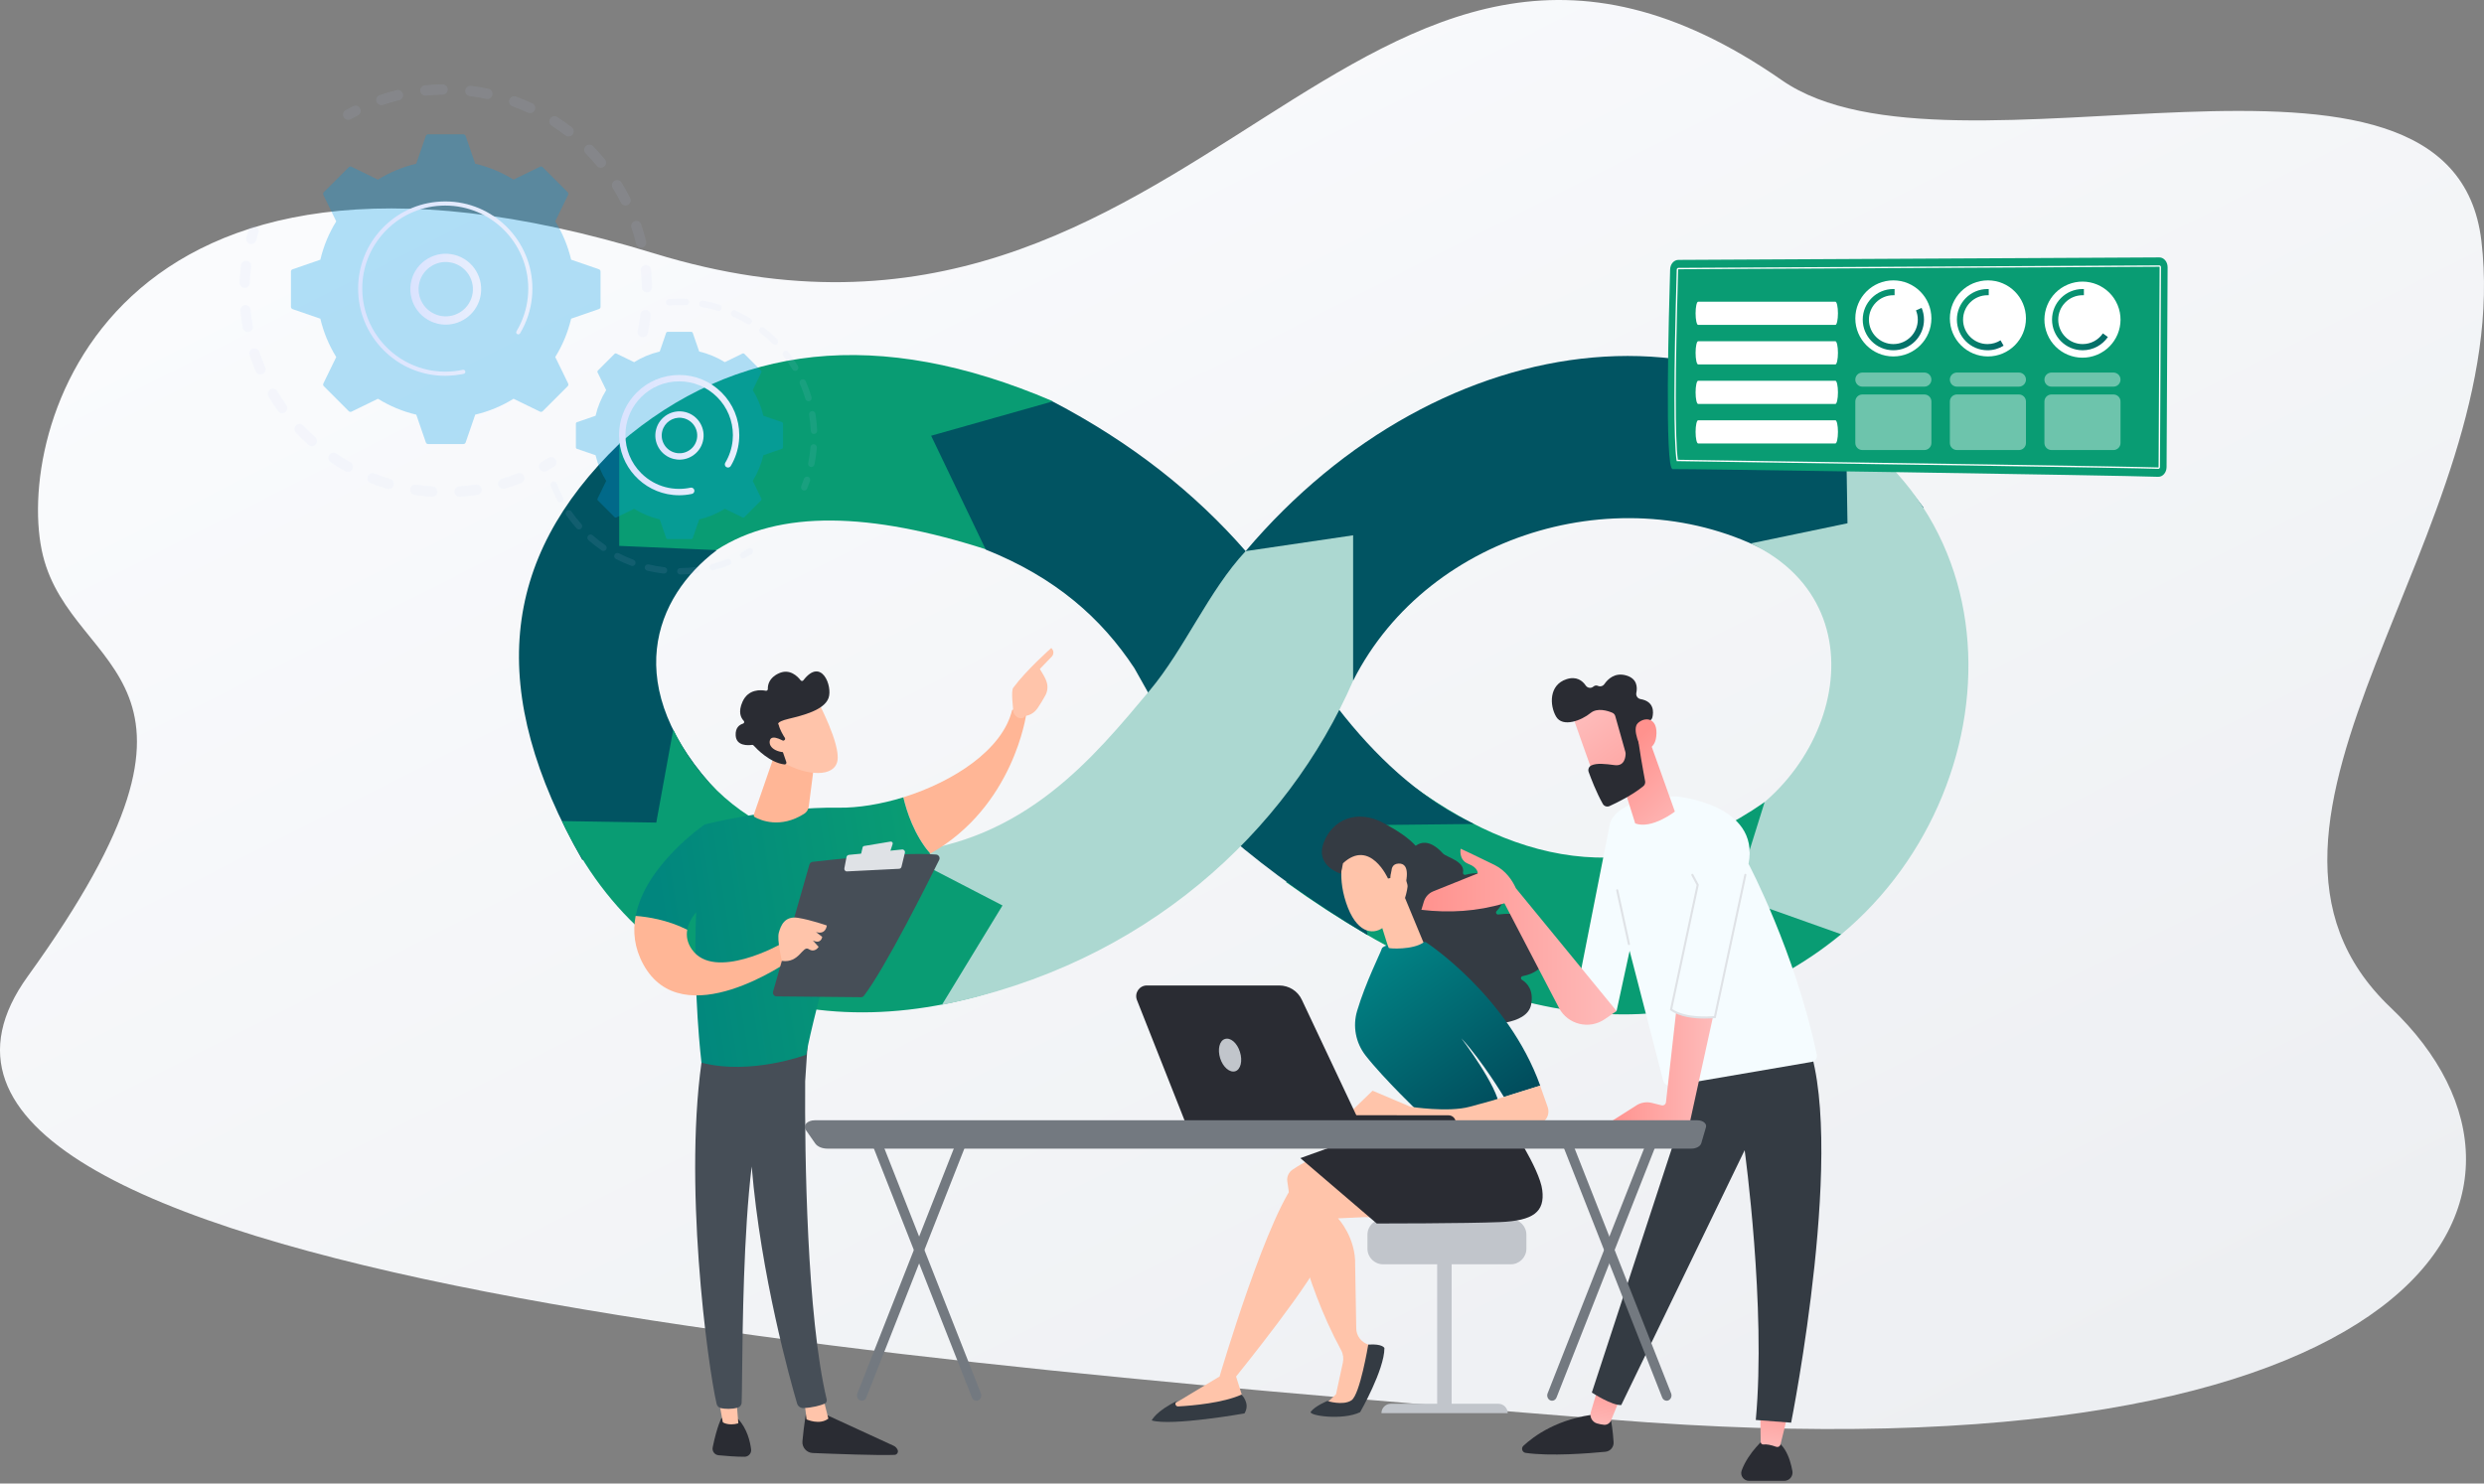<svg width="308" height="184" viewBox="0 0 308 184" fill="none" xmlns="http://www.w3.org/2000/svg">
<rect x="0" y="0" width="308" height="184" fill="#808080" stroke="none"/>
<path d="M220.95 9.956C241.942 24.551 304.034 -0.773 307.675 29.866C311.945 65.734 272.274 102.01 296.422 124.968C320.57 147.925 301.178 184.239 199.729 176.074C116.731 169.384 -23.774 158.791 3.444 121.09C30.663 83.389 9.042 83.909 5.329 68.918C1.616 53.926 13.126 10.545 81.13 31.434C149.133 52.323 167.798 -26.989 220.95 9.956Z" fill="url(#paint0_linear_13341_26683)"/>
<path d="M76.779 55.059L88.836 68.268C81.291 73.963 76.559 85.14 89.188 98.431L72.209 106.667C60.31 85.812 61.992 69.332 76.779 55.059Z" fill="#015462"/>
<path d="M69.678 101.837L81.375 102.025L83.476 90.495C89.901 103.702 105.084 109.221 122.457 103.588L131.23 119.909C106.156 131.349 80.775 125.478 69.678 101.837Z" fill="#099C73"/>
<path d="M167.778 84.428C177.26 65.67 202.287 58.751 220.284 69.023L238.526 62.979C217.22 34.533 178.504 39.93 154.453 68.356L167.778 84.428Z" fill="#015462"/>
<path d="M209.861 104.284L217.601 122.38C245.842 110.607 254.388 70.742 228.89 53.179L229.076 64.904L217.076 67.403C234.749 75.794 226.873 99.573 209.861 104.284Z" fill="#ACD8D1"/>
<path d="M159.449 109.404C186.205 128.663 209.616 131.174 228.283 115.87L215.145 111.198L218.802 99.486C202.419 110.865 187.194 107.163 172.578 95.511L159.449 109.404Z" fill="#099C73"/>
<path d="M76.779 55.02V67.705L88.836 68.228C96.655 63.152 107.975 63.562 122.227 68.126L130.509 49.75C108.854 40.469 91.1 42.685 76.779 55.02Z" fill="#099C73"/>
<path d="M122.228 68.166L115.455 54.045L130.51 49.79C140.289 54.895 148.165 61.147 154.455 68.356C161.379 83.617 170.881 96.641 182.765 102.2L167.169 102.364L169.57 115.98C163.459 112.317 157.563 108.206 152.374 103.724L140.663 82.884C136.577 76.678 130.881 71.624 122.228 68.166Z" fill="#015462"/>
<path d="M154.454 68.357C149.873 73.259 146.874 80.487 142.569 85.622C135.703 93.813 127.141 104.396 111.689 105.773L124.304 112.305L116.794 124.629C141.992 119.617 159.623 103.167 167.779 84.428V66.394L154.454 68.357Z" fill="#ACD8D1"/>
<path d="M208.099 32.236L267.739 31.927C268.309 31.921 268.773 32.47 268.77 33.147L268.642 57.931C268.639 58.613 268.164 59.158 267.59 59.138C262.331 58.952 208.43 58.13 207.399 58.182C206.38 58.233 206.933 38.66 207.086 33.407C207.105 32.758 207.551 32.242 208.099 32.236Z" fill="#099C73"/>
<path d="M267.622 58.148H267.615C264.257 58.029 232.07 57.553 216.602 57.323C212.056 57.256 208.828 57.208 207.969 57.194L207.897 57.193L207.886 57.122C207.521 54.675 207.528 46.486 207.905 33.442C207.908 33.322 207.997 33.227 208.105 33.226L267.745 32.917C267.803 32.917 267.857 32.942 267.895 32.989C267.931 33.031 267.949 33.084 267.949 33.143L267.821 57.927C267.823 58.048 267.733 58.148 267.622 58.148ZM208.045 57.025C209.001 57.041 212.178 57.088 216.605 57.154C232.073 57.383 264.262 57.86 267.622 57.979H267.627C267.635 57.979 267.653 57.957 267.653 57.925L267.781 33.14C267.781 33.122 267.777 33.108 267.767 33.096C267.758 33.085 267.751 33.085 267.748 33.085L208.108 33.395C208.094 33.395 208.078 33.417 208.077 33.447C207.702 46.356 207.691 54.503 208.045 57.025Z" fill="white"/>
<path d="M210.242 38.861C210.242 39.655 210.382 40.298 210.556 40.298H227.58C227.753 40.298 227.894 39.654 227.894 38.861C227.894 38.066 227.753 37.423 227.58 37.423H210.556C210.383 37.422 210.242 38.066 210.242 38.861Z" fill="white"/>
<path d="M210.242 43.762C210.242 44.556 210.382 45.199 210.556 45.199H227.58C227.753 45.199 227.894 44.555 227.894 43.762C227.894 42.968 227.753 42.325 227.58 42.325H210.556C210.383 42.325 210.242 42.968 210.242 43.762Z" fill="white"/>
<path d="M210.242 48.664C210.242 49.458 210.382 50.101 210.556 50.101H227.58C227.753 50.101 227.894 49.457 227.894 48.664C227.894 47.87 227.753 47.226 227.58 47.226H210.556C210.383 47.225 210.242 47.87 210.242 48.664Z" fill="white"/>
<path d="M210.242 53.565C210.242 54.359 210.382 55.002 210.556 55.002H227.58C227.753 55.002 227.894 54.358 227.894 53.565C227.894 52.771 227.753 52.127 227.58 52.127H210.556C210.383 52.127 210.242 52.771 210.242 53.565Z" fill="white"/>
<path d="M234.764 44.209C237.369 44.209 239.481 42.097 239.481 39.492C239.481 36.886 237.369 34.774 234.764 34.774C232.159 34.774 230.047 36.886 230.047 39.492C230.047 42.097 232.159 44.209 234.764 44.209Z" fill="white"/>
<path d="M246.489 44.209C249.094 44.209 251.206 42.097 251.206 39.492C251.206 36.886 249.094 34.774 246.489 34.774C243.883 34.774 241.771 36.886 241.771 39.492C241.771 42.097 243.883 44.209 246.489 44.209Z" fill="white"/>
<path d="M260.019 44.004C262.426 43.007 263.569 40.247 262.572 37.84C261.575 35.433 258.816 34.29 256.409 35.287C254.002 36.284 252.859 39.044 253.856 41.451C254.853 43.858 257.612 45.001 260.019 44.004Z" fill="white"/>
<path d="M237.568 38.494C237.714 38.85 237.795 39.239 237.795 39.646C237.795 41.319 236.439 42.676 234.765 42.676C233.091 42.676 231.734 41.32 231.734 39.646C231.734 37.972 233.091 36.615 234.765 36.615C234.816 36.615 234.867 36.617 234.917 36.619V35.851C234.866 35.849 234.816 35.847 234.765 35.847C232.668 35.847 230.967 37.548 230.967 39.646C230.967 41.743 232.667 43.444 234.765 43.444C236.862 43.444 238.563 41.744 238.563 39.646C238.563 39.129 238.459 38.637 238.272 38.188L237.568 38.494Z" fill="url(#paint1_linear_13341_26683)"/>
<path d="M248.053 42.21C247.586 42.505 247.032 42.676 246.439 42.676C244.765 42.676 243.408 41.32 243.408 39.646C243.408 37.972 244.764 36.615 246.439 36.615C246.489 36.615 246.541 36.617 246.591 36.619V35.851C246.54 35.849 246.489 35.847 246.439 35.847C244.341 35.847 242.641 37.548 242.641 39.646C242.641 41.743 244.341 43.444 246.439 43.444C247.171 43.444 247.854 43.236 248.434 42.877L248.053 42.21Z" fill="url(#paint2_linear_13341_26683)"/>
<path d="M260.743 41.349C260.198 42.15 259.279 42.676 258.237 42.676C256.564 42.676 255.207 41.319 255.207 39.645C255.207 37.971 256.563 36.614 258.237 36.614C258.288 36.614 258.34 36.616 258.39 36.618V35.85C258.339 35.848 258.288 35.847 258.237 35.847C256.14 35.847 254.439 37.547 254.439 39.645C254.439 41.742 256.139 43.443 258.237 43.443C259.535 43.443 260.681 42.792 261.365 41.799L260.743 41.349Z" fill="url(#paint3_linear_13341_26683)"/>
<g opacity="0.64">
<path opacity="0.64" d="M238.608 46.208H230.92C230.438 46.208 230.047 46.599 230.047 47.081C230.047 47.564 230.438 47.955 230.92 47.955H238.608C239.09 47.955 239.481 47.564 239.481 47.081C239.482 46.599 239.091 46.208 238.608 46.208Z" fill="white"/>
<path opacity="0.64" d="M250.332 46.208H242.645C242.163 46.208 241.771 46.599 241.771 47.081C241.771 47.564 242.163 47.955 242.645 47.955H250.332C250.815 47.955 251.206 47.564 251.206 47.081C251.206 46.599 250.815 46.208 250.332 46.208Z" fill="white"/>
<path opacity="0.64" d="M254.369 47.956H262.057C262.539 47.956 262.93 47.565 262.93 47.082C262.93 46.6 262.539 46.209 262.057 46.209H254.369C253.887 46.209 253.496 46.6 253.496 47.082C253.496 47.565 253.887 47.956 254.369 47.956Z" fill="white"/>
<path opacity="0.64" d="M238.608 48.927H230.92C230.438 48.927 230.047 49.318 230.047 49.8V54.946C230.047 55.428 230.438 55.819 230.92 55.819H238.608C239.09 55.819 239.481 55.428 239.481 54.946V49.8C239.482 49.318 239.091 48.927 238.608 48.927Z" fill="white"/>
<path opacity="0.64" d="M250.332 48.927H242.645C242.163 48.927 241.771 49.318 241.771 49.8V54.946C241.771 55.428 242.163 55.819 242.645 55.819H250.332C250.815 55.819 251.206 55.428 251.206 54.946V49.8C251.206 49.318 250.815 48.927 250.332 48.927Z" fill="white"/>
<path opacity="0.64" d="M262.057 48.927H254.369C253.887 48.927 253.496 49.318 253.496 49.8V54.946C253.496 55.428 253.887 55.819 254.369 55.819H262.057C262.539 55.819 262.93 55.428 262.93 54.946V49.8C262.931 49.318 262.54 48.927 262.057 48.927Z" fill="white"/>
</g>
<path d="M100.012 174.841C100.012 174.841 99.666 176.814 99.496 178.763C99.432 179.526 100.018 180.189 100.781 180.218C103.379 180.324 108.933 180.535 110.922 180.447C111.221 180.436 111.414 180.124 111.309 179.849C111.215 179.614 111.039 179.426 110.81 179.32L101.637 175.1L100.012 174.841Z" fill="#2A2C33"/>
<path d="M99.725 173.685L100.007 176.045C100.007 176.045 101.614 176.796 102.711 175.951L102.048 173.321L99.725 173.685Z" fill="#FFC4AA"/>
<path d="M89.461 175.875C89.461 175.875 88.91 176.872 88.37 179.514C88.27 179.989 88.605 180.447 89.092 180.494C89.948 180.577 91.268 180.688 92.323 180.682C92.81 180.676 93.191 180.254 93.133 179.772C93.015 178.81 92.652 177.225 91.526 175.992L89.461 175.875Z" fill="#2A2C33"/>
<path d="M88.974 172.84L89.625 176.403C89.625 176.403 90.27 176.884 91.549 176.538L91.238 172.699L88.974 172.84Z" fill="#FFC4AA"/>
<path fill-rule="evenodd" clip-rule="evenodd" d="M88.857 174.125C87.778 169.547 84.581 146.166 87.209 130.281L93.303 129.496L93.308 129.36L94.373 129.359L100.2 128.608L99.837 134.079L99.836 134.08C99.771 143.21 100.042 163.255 102.505 173.573C102.557 173.797 102.446 174.02 102.235 174.108C101.742 174.307 100.774 174.601 99.613 174.642C99.255 174.654 98.933 174.419 98.833 174.078C98.002 171.255 94.335 158.207 93.204 144.68C92.2 152.954 92.079 164.421 92.016 170.436C91.999 172.087 91.986 173.327 91.96 173.979C91.948 174.26 91.76 174.507 91.49 174.583C90.704 174.812 89.913 174.747 89.432 174.665C89.15 174.618 88.921 174.407 88.857 174.125Z" fill="#464E57"/>
<path d="M127.25 88.556C126.476 87.623 125.496 88.063 125.496 88.063C124.335 92.965 118.253 96.945 112.006 98.888C112.417 100.625 113.355 103.566 115.349 105.879C125.719 100.044 127.25 88.556 127.25 88.556Z" fill="#FFB696"/>
<path d="M127.063 88.797C127.145 89.055 126.207 89.448 125.656 88.392C125.638 87.887 125.327 85.721 125.632 85.31C127.239 83.12 130.354 80.367 130.354 80.367C130.881 80.89 130.447 81.4 130.447 81.4L128.934 82.974C129.251 83.543 129.638 84.03 129.814 84.717C129.949 85.239 129.867 85.803 129.603 86.278C129.339 86.754 128.975 87.376 128.635 87.863C127.99 88.785 127.063 88.797 127.063 88.797Z" fill="#FFC4AA"/>
<path d="M128.27 83.995L126.891 85.163L126.457 86.325L127.683 87.687C127.683 87.687 128.094 85.38 128.404 84.881C128.715 84.382 128.557 84.142 128.27 83.995Z" fill="#FFC4AA"/>
<path fill-rule="evenodd" clip-rule="evenodd" d="M87.39 102.251C87.39 102.251 96.088 100.05 103.971 100.179C106.399 100.214 109.22 99.75 112.006 98.893C112.417 100.631 113.355 103.572 115.35 105.885C112.74 107.352 109.566 108.468 105.713 108.943C105.713 108.943 100.98 125.086 99.965 130.821C99.965 130.821 93.079 133.404 86.979 131.801C86.979 131.801 85.921 123.173 86.314 113.133C85.773 113.802 85.355 114.541 85.213 115.318C82.738 114.068 80.204 113.704 78.814 113.604C80.028 107.258 87.389 102.251 87.389 102.251L87.39 102.252C87.39 102.252 87.39 102.251 87.39 102.251Z" fill="url(#paint4_linear_13341_26683)"/>
<path d="M96.845 117.073C96.845 117.073 88.58 121.752 85.789 117.754C85.208 116.927 85.073 116.099 85.214 115.318C82.739 114.068 80.205 113.704 78.815 113.604C78.451 115.518 78.645 117.555 79.765 119.609C84.651 128.555 97.941 119.116 97.941 119.116L96.845 117.073Z" fill="#FFB696"/>
<path d="M95.854 122.99L100.365 107.223C100.417 107.047 100.57 106.912 100.752 106.894C101.567 106.8 103.937 106.53 106.67 106.301C109.966 106.02 113.79 105.797 116.078 105.99C116.4 106.02 116.6 106.36 116.453 106.654C115.151 109.283 109.808 119.991 107.127 123.501C107.039 123.618 106.898 123.683 106.758 123.683L96.288 123.583C95.989 123.577 95.772 123.284 95.854 122.99Z" fill="#464E57"/>
<path d="M107.145 104.928L110.418 104.382C110.594 104.352 110.735 104.517 110.682 104.687L110.36 105.667C110.33 105.755 110.254 105.814 110.166 105.826L107.016 106.249C106.852 106.272 106.717 106.119 106.758 105.961L106.958 105.104C106.975 105.016 107.052 104.945 107.145 104.928Z" fill="#DFE2E6"/>
<path d="M104.694 107.699L104.964 106.296C104.993 106.155 105.105 106.049 105.251 106.031L111.855 105.362C112.078 105.339 112.254 105.544 112.202 105.761L111.779 107.511C111.744 107.652 111.627 107.751 111.48 107.757L105.022 108.08C104.817 108.098 104.653 107.904 104.694 107.699Z" fill="#DFE2E6"/>
<path d="M96.946 119.18C96.946 119.18 96.318 116.592 96.57 115.676C96.822 114.76 97.315 113.58 98.951 113.839C100.588 114.103 102.518 114.79 102.518 114.79C102.518 114.79 102.418 115.987 101.174 115.6L101.949 116.198C101.949 116.198 101.837 117.155 100.787 116.645L101.503 117.437C101.503 117.437 101.051 118.224 100.277 117.719C99.509 117.214 99.139 119.492 96.946 119.18Z" fill="#FFC4AA"/>
<path d="M95.983 93.769L93.473 101.03C93.432 101.148 93.479 101.283 93.59 101.347C94.276 101.723 96.74 102.821 99.708 100.936C100.018 100.743 100.23 100.42 100.277 100.056L101.086 93.775H95.983V93.769Z" fill="#FFB696"/>
<path d="M101.442 87.047C101.442 87.047 104.199 92.237 103.841 94.332C103.489 96.428 100.075 96.275 97.096 94.573L95.014 88.973L101.442 87.047Z" fill="#FFC4AA"/>
<path d="M97.225 91.826C97.348 91.773 97.389 91.626 97.319 91.514C97.096 91.18 96.686 90.487 96.551 89.888C96.551 89.888 96.058 89.571 97.812 89.149C99.565 88.726 102.187 88.075 102.733 86.578C103.266 85.122 101.859 81.453 99.612 84.376C99.524 84.488 99.36 84.488 99.272 84.376C98.903 83.895 97.935 82.897 96.592 83.502C95.331 84.065 95.19 84.993 95.207 85.457C95.213 85.591 95.09 85.697 94.955 85.674C94.316 85.55 92.791 85.451 92.075 87.018C91.489 88.309 91.87 89.043 92.216 89.401C92.328 89.519 92.281 89.706 92.122 89.753C91.706 89.883 91.166 90.235 91.219 91.215C91.295 92.571 92.809 92.454 93.243 92.389C93.313 92.377 93.383 92.401 93.43 92.454C93.8 92.865 95.466 94.602 97.272 94.814C97.43 94.831 97.548 94.678 97.501 94.526L96.721 92.254C96.686 92.148 96.732 92.031 96.838 91.99L97.225 91.826Z" fill="#2A2C33"/>
<path d="M97.542 92.148C97.542 92.148 95.583 90.804 95.437 91.937C95.296 93.07 97.202 93.581 98.147 93.158L97.542 92.148Z" fill="#FFC4AA"/>
<path d="M179.996 155.554H178.201V174.902H179.996V155.554Z" fill="#C1C5CB"/>
<path d="M186.946 175.269H171.291C171.291 174.632 171.812 174.11 172.449 174.11H185.787C186.424 174.11 186.946 174.632 186.946 175.269Z" fill="#C1C5CB"/>
<path d="M189.263 154.879C189.263 155.941 188.394 156.81 187.332 156.81H171.485C170.423 156.81 169.555 155.941 169.555 154.879V153.141C169.555 152.079 170.423 151.21 171.485 151.21H187.332C188.394 151.21 189.263 152.079 189.263 153.141V154.879Z" fill="#C1C5CB"/>
<path d="M165.907 142.656C165.907 142.656 163.244 143.061 160.271 145.07C159.808 145.379 159.537 145.938 159.615 146.498C159.981 149.337 161.448 158.508 166.293 167.468C166.544 167.931 166.622 168.491 166.506 169.012L165.656 172.932L164.093 174.399H168.127L170.81 167.139L169.671 166.773C168.783 166.483 168.166 165.672 168.166 164.745L168.031 156.964C168.146 153.488 165.907 151.113 165.907 151.113L172.335 150.804L165.907 142.656Z" fill="#FFC4AA"/>
<path d="M162.53 175.095C162.163 175.577 166.468 176.214 168.649 175.152C168.649 175.152 171.66 169.901 171.66 167.197C171.66 167.197 171.428 166.637 169.653 166.773C169.653 166.773 168.629 172.99 167.568 173.685C166.506 174.38 164.576 173.762 164.576 173.762C164.576 173.762 163.07 174.38 162.53 175.095Z" fill="#343B43"/>
<path d="M171.487 151.21C171.448 151.152 164.557 150.38 164.557 150.38C164.557 150.38 164.789 152.465 164.075 155.361C163.38 158.238 153.265 170.731 153.265 170.731L154.327 174.091C151.045 175.23 147.822 175.423 144.656 174.67L151.219 170.731C151.219 170.731 157.377 149.762 161.141 146.035L168.051 143.641L171.487 151.21Z" fill="#FFC4AA"/>
<path d="M186.948 139.026C186.948 139.026 190.924 144.935 191.233 147.619C191.561 150.302 190.152 151.403 185.982 151.577C181.813 151.751 170.714 151.751 170.714 151.751L161.236 143.641C161.236 143.641 168.147 141.169 169.942 140.474C171.718 139.779 186.948 139.026 186.948 139.026Z" fill="#2A2C33"/>
<path d="M153.94 172.971C153.94 172.971 155.079 174.071 154.307 175.307C154.307 175.307 145.273 176.91 142.803 176.176C142.803 176.176 143.305 175.017 146.084 173.685L145.872 173.84C145.621 174.033 145.756 174.457 146.084 174.438C147.918 174.342 151.701 173.994 153.94 172.971Z" fill="#343B43"/>
<path d="M178.915 105.854C179.339 106.317 181.675 106.819 181.405 108.209C181.366 108.402 181.54 108.557 181.714 108.499C182.64 108.248 184.706 107.939 185.98 109.522C187.099 110.932 186.269 112.264 185.574 112.998C185.4 113.172 185.555 113.461 185.787 113.423C187.504 113.21 191.211 113.152 191.828 116.647C192.388 119.891 190.13 120.818 188.798 121.069C188.566 121.108 188.508 121.416 188.721 121.532C189.396 121.957 190.168 122.826 189.859 124.564C189.377 127.286 184.049 127.055 183.432 127.016C183.393 127.016 183.354 126.997 183.316 126.977L174.803 122.112C174.745 122.073 174.688 122.015 174.668 121.938L172.95 111.994C172.931 111.917 172.97 111.839 173.028 111.781L174.707 105.873C174.745 105.834 176.193 102.88 178.915 105.854Z" fill="#343B43"/>
<path d="M176.215 138.235C176.215 138.235 171.601 133.832 169.324 130.917C168.088 129.333 167.702 127.267 168.281 125.356C169.324 121.861 171.157 118.231 171.331 117.671C171.582 116.802 176.775 116.841 176.775 116.841C176.775 116.841 186.966 123.463 190.981 134.662L186.484 136.072C186.484 136.072 183.82 131.612 181.195 128.773C181.195 128.773 185.75 134.778 185.905 137.25L176.215 138.235Z" fill="url(#paint5_linear_13341_26683)"/>
<path d="M170.693 112.825C170.751 112.998 172.102 117.497 172.199 117.575C172.295 117.671 175.172 117.826 176.503 116.899L174.206 111.357L170.693 112.825Z" fill="#FFC4AA"/>
<path d="M166.737 105.835C166.737 105.835 165.675 108.267 166.911 111.975C168.146 115.682 170.153 115.991 171.447 115.083C172.721 114.176 174.4 112.535 174.612 109.194C174.825 105.835 168.204 102.764 166.737 105.835Z" fill="#FFC4AA"/>
<path d="M172.103 108.963C172.103 108.963 169.883 103.962 166.525 107.07L166.254 108.364C166.254 108.364 163.07 107.457 164.112 104.56C165.174 101.664 168.281 100.254 171.679 102.147C175.095 104.02 176.948 105.68 176.755 108.325C176.562 110.951 174.593 110.063 174.593 110.063C174.593 110.063 174.226 108.132 173.3 107.785C172.373 107.437 172.393 108.905 172.393 108.905L172.103 108.963Z" fill="#343B43"/>
<path d="M172.932 109.774C172.932 109.774 171.774 107.206 173.395 107.109C175.017 107.013 174.36 109.581 174.032 110.527L172.932 109.774Z" fill="#FFC4AA"/>
<path d="M166.795 138.563L170.192 135.28L174.883 137.269C174.883 137.269 179.554 138.003 182.237 137.269C184.92 136.536 184.92 136.536 184.92 136.536L190.962 134.643L191.908 137.327C192.139 138.003 191.908 138.756 191.309 139.181C190.788 139.548 190.17 139.953 189.784 140.127C188.993 140.475 170.154 139.895 170.154 139.895L166.795 138.563Z" fill="#FFC4AA"/>
<path d="M179.65 140.108C179.631 140.108 179.612 140.108 179.612 140.108L159.923 140.088C159.441 140.088 159.035 139.702 159.035 139.2C159.035 138.717 159.441 138.312 159.923 138.312L179.612 138.331C180.094 138.331 180.5 138.717 180.5 139.22C180.48 139.702 180.114 140.088 179.65 140.108Z" fill="#2A2C33"/>
<path d="M142.204 122.228H158.611C159.827 122.228 160.927 122.923 161.429 124.023L169.015 140.108H148.631C147.859 140.108 147.145 139.625 146.856 138.91L140.968 124.023C140.64 123.155 141.277 122.228 142.204 122.228Z" fill="#2A2C33"/>
<path d="M153.746 130.473C154.094 131.573 153.843 132.655 153.167 132.867C152.491 133.079 151.642 132.365 151.295 131.264C150.947 130.164 151.198 129.082 151.874 128.87C152.569 128.638 153.399 129.353 153.746 130.473Z" fill="#C1C5CB"/>
<path d="M199.777 176.27C199.777 176.27 199.992 177.462 200.076 178.877C200.113 179.48 199.666 180.004 199.065 180.062C196.973 180.265 192.211 180.64 189.171 180.201C188.745 180.14 188.576 179.616 188.891 179.323C190.145 178.154 193.172 175.88 198.156 175.383L199.777 176.27Z" fill="#2A2C33"/>
<path d="M200.816 173.583L199.758 176.177C199.613 176.533 199.253 176.754 198.872 176.714C198.613 176.687 198.306 176.637 198.008 176.546C197.411 176.365 197.074 175.732 197.253 175.133L198.051 172.461L200.816 173.583Z" fill="url(#paint6_linear_13341_26683)"/>
<path d="M218.899 178.336C218.899 178.336 216.781 180.109 215.956 182.384C215.728 183.01 216.208 183.669 216.873 183.669H221.232C221.87 183.669 222.359 183.095 222.248 182.466C221.97 180.895 221.17 178.342 218.899 178.336Z" fill="#2A2C33"/>
<path d="M221.523 176.028C221.523 176.028 221.095 177.923 220.766 179.175C220.706 179.403 220.464 179.527 220.243 179.448C219.583 179.212 219.046 179.108 218.657 179.16C218.476 179.185 218.319 179.034 218.316 178.852L218.275 175.704L221.523 176.028Z" fill="url(#paint7_linear_13341_26683)"/>
<path d="M210.259 133.385L197.377 172.718C197.377 172.718 199.848 174.338 201.025 174.27L216.326 142.66C216.326 142.66 219.003 162.138 217.706 176.12L222.089 176.455C222.089 176.455 229.215 140.721 223.818 128.482L210.259 133.385Z" fill="#343B43"/>
<path d="M216.242 142.32C216.247 142.32 216.252 142.319 216.257 142.319C216.326 142.31 216.374 142.248 216.366 142.179L215.866 138.208C215.858 138.14 215.795 138.092 215.726 138.1C215.658 138.108 215.61 138.171 215.618 138.239L216.118 142.21C216.126 142.274 216.18 142.32 216.242 142.32Z" fill="#343B43"/>
<path d="M207.844 98.774C207.844 98.774 218.281 99.702 216.805 107.144C216.805 107.144 222.574 118.011 225.271 130.811C225.359 131.228 225.08 131.634 224.661 131.706L207.28 134.684C206.8 134.766 206.338 134.467 206.216 133.995L202.063 117.932L200.445 125.401L195.303 124.06L199.632 102.114C199.632 102.114 200.236 98.912 207.844 98.774Z" fill="#F5FCFF"/>
<path d="M201.975 117.214C201.984 117.214 201.993 117.213 202.002 117.211C202.072 117.196 202.116 117.127 202.101 117.057L200.652 110.399C200.637 110.328 200.569 110.285 200.498 110.299C200.428 110.314 200.384 110.383 200.399 110.454L201.848 117.112C201.862 117.172 201.915 117.214 201.975 117.214Z" fill="#DFE2E6"/>
<path d="M203.024 137.026C203.571 136.725 204.212 136.642 204.819 136.793L206.028 137.094C206.285 137.158 206.54 136.981 206.569 136.717L207.82 125.569C209.385 126.313 211.643 126.224 212.387 126.17L209.507 139.312H199.428L203.024 137.026Z" fill="url(#paint8_linear_13341_26683)"/>
<path d="M176.244 112.846L176.549 111.832C176.724 111.249 177.155 110.777 177.719 110.55L183.229 108.333C183.229 108.333 183.312 107.625 182.065 107.145C180.818 106.664 181.11 105.266 181.11 105.266C181.11 105.266 182.814 106.044 185.308 107.278C186.735 107.984 187.535 109.23 187.96 110.168L200.445 125.401L198.979 126.409C197.052 127.734 194.401 127.083 193.305 125.015L186.541 112.034C183.146 113.055 179.71 113.25 176.244 112.846Z" fill="url(#paint9_linear_13341_26683)"/>
<path d="M204.463 91.668L207.673 100.66C207.673 100.66 204.831 102.884 202.757 102.132L201.139 96.978C201.139 96.978 202.374 90.678 204.463 91.668Z" fill="url(#paint10_linear_13341_26683)"/>
<path d="M194.883 88.439C194.883 88.578 197.975 97.2 197.975 97.2L202.856 95.328L201.139 86.72C201.139 86.72 194.883 86.119 194.883 88.439Z" fill="url(#paint11_linear_13341_26683)"/>
<path d="M200.283 88.817L201.541 93.278C201.557 93.335 201.565 93.393 201.565 93.452C201.566 93.816 201.476 95.068 200.202 94.898C199.046 94.743 197.988 94.62 197.316 94.936C197.014 95.078 196.87 95.426 196.983 95.741C197.264 96.524 197.93 98.277 198.741 99.712C198.905 100.003 199.267 100.117 199.571 99.978C200.487 99.561 202.397 98.626 203.756 97.514C203.94 97.363 204.029 97.126 203.985 96.892C203.771 95.751 203.134 92.281 203.106 91.286C203.079 90.353 204.126 89.64 204.586 89.372C204.737 89.284 204.845 89.14 204.886 88.97C205.03 88.369 205.153 87.009 203.42 86.709C203.057 86.647 202.82 86.299 202.894 85.938C203.041 85.219 202.994 84.162 201.63 83.772C200.244 83.376 199.373 84.212 198.929 84.852C198.749 85.111 198.414 85.195 198.126 85.066C197.963 84.993 197.765 84.99 197.553 85.169C197.267 85.41 196.831 85.337 196.621 85.027C196.217 84.432 195.482 83.838 194.239 84.24C192.034 84.954 192.139 87.499 192.948 88.883C193.756 90.266 196.103 89.356 197.214 88.439C198.059 87.742 199.346 88.159 199.913 88.399C200.095 88.475 200.229 88.629 200.283 88.817Z" fill="#2A2C33"/>
<path d="M203.548 92.915C203.548 92.915 202.243 90.443 203.105 89.667C203.969 88.891 205.431 89.018 205.392 90.951C205.342 93.355 203.548 92.915 203.548 92.915Z" fill="url(#paint12_linear_13341_26683)"/>
<path d="M211.374 126.337C212.087 126.337 212.595 126.283 212.65 126.277L212.743 126.267L216.543 108.533C216.558 108.463 216.514 108.394 216.444 108.38C216.373 108.364 216.305 108.409 216.29 108.479L212.529 126.029C211.963 126.079 208.943 126.28 207.349 125.149L210.641 109.742L209.954 108.446C209.92 108.383 209.842 108.359 209.779 108.392C209.715 108.426 209.692 108.504 209.725 108.568L210.368 109.781L207.061 125.258L207.126 125.308C208.279 126.173 210.135 126.337 211.374 126.337Z" fill="#DFE2E6"/>
<path d="M106.863 173.733C106.784 173.733 106.703 173.716 106.625 173.679C106.32 173.536 106.18 173.149 106.311 172.816L118.921 140.792C119.052 140.459 119.406 140.305 119.711 140.449C120.016 140.592 120.157 140.979 120.026 141.312L107.415 173.336C107.318 173.584 107.096 173.733 106.863 173.733Z" fill="#737980"/>
<path d="M121.07 173.733C120.837 173.733 120.615 173.584 120.517 173.336L107.906 141.312C107.775 140.979 107.916 140.592 108.221 140.449C108.526 140.305 108.88 140.459 109.011 140.792L121.622 172.816C121.753 173.149 121.612 173.536 121.307 173.679C121.229 173.716 121.149 173.733 121.07 173.733Z" fill="#737980"/>
<path d="M192.447 173.733C192.368 173.733 192.287 173.716 192.209 173.679C191.904 173.536 191.764 173.149 191.895 172.816L204.505 140.792C204.636 140.459 204.99 140.305 205.295 140.449C205.6 140.592 205.741 140.979 205.61 141.312L192.999 173.336C192.902 173.584 192.68 173.733 192.447 173.733Z" fill="#737980"/>
<path d="M206.654 173.733C206.421 173.733 206.199 173.584 206.101 173.336L193.49 141.312C193.359 140.979 193.5 140.592 193.805 140.449C194.11 140.305 194.463 140.459 194.595 140.792L207.206 172.816C207.337 173.149 207.196 173.536 206.891 173.679C206.814 173.716 206.733 173.733 206.654 173.733Z" fill="#737980"/>
<path d="M211.53 139.803C211.592 139.592 211.508 139.374 211.302 139.209C211.097 139.043 210.791 138.948 210.468 138.948H101.027C100.602 138.948 100.207 139.091 99.978 139.329C99.749 139.567 99.718 139.865 99.896 140.121L101.082 141.825C101.353 142.216 101.942 142.466 102.589 142.466H209.716C210.318 142.466 210.836 142.182 210.95 141.79L211.53 139.803Z" fill="#737980"/>
<g opacity="0.3">
<path opacity="0.3" d="M79.559 41.812C79.212 41.74 78.99 41.401 79.062 41.054C79.202 40.38 79.315 39.69 79.397 39.004C79.439 38.657 79.751 38.408 80.098 38.443C80.102 38.444 80.106 38.444 80.11 38.444C80.461 38.487 80.711 38.806 80.669 39.158C80.582 39.881 80.464 40.606 80.316 41.316C80.248 41.64 79.947 41.856 79.625 41.823C79.603 41.82 79.581 41.817 79.559 41.812ZM79.571 35.634C79.559 34.942 79.518 34.246 79.448 33.561C79.413 33.209 79.668 32.894 80.02 32.858C80.374 32.822 80.687 33.078 80.723 33.43C80.796 34.15 80.84 34.885 80.852 35.612C80.858 35.966 80.576 36.258 80.222 36.264C80.196 36.264 80.171 36.263 80.146 36.26C79.828 36.228 79.576 35.962 79.571 35.634ZM78.873 30.238C78.708 29.569 78.513 28.898 78.291 28.245C78.177 27.91 78.357 27.546 78.692 27.432C79.027 27.318 79.391 27.497 79.505 27.833C79.738 28.521 79.944 29.227 80.117 29.931C80.201 30.276 79.992 30.622 79.648 30.707C79.575 30.725 79.502 30.73 79.431 30.723C79.169 30.696 78.94 30.509 78.873 30.238ZM76.987 25.134C76.677 24.518 76.336 23.908 75.975 23.321C75.789 23.019 75.882 22.624 76.183 22.438C76.485 22.253 76.879 22.347 77.065 22.647C77.446 23.265 77.804 23.908 78.131 24.556C78.29 24.872 78.163 25.258 77.847 25.417C77.734 25.474 77.612 25.494 77.495 25.483C77.285 25.462 77.09 25.337 76.987 25.134ZM74.012 20.578C73.574 20.047 73.106 19.527 72.623 19.034C72.375 18.78 72.38 18.375 72.632 18.127C72.885 17.879 73.291 17.883 73.538 18.136C74.046 18.656 74.538 19.202 74.999 19.761C75.225 20.034 75.186 20.438 74.913 20.663C74.776 20.777 74.605 20.824 74.441 20.807C74.279 20.791 74.124 20.713 74.012 20.578ZM70.104 16.794C69.558 16.372 68.988 15.97 68.409 15.596C68.111 15.404 68.025 15.007 68.216 14.71C68.408 14.412 68.804 14.326 69.102 14.517C69.712 14.91 70.312 15.335 70.886 15.778C71.166 15.994 71.218 16.397 71.001 16.677C70.861 16.86 70.642 16.945 70.429 16.924C70.315 16.912 70.202 16.87 70.104 16.794ZM46.684 12.606C46.571 12.27 46.751 11.907 47.087 11.793C47.774 11.561 48.479 11.356 49.185 11.183C49.529 11.1 49.875 11.31 49.959 11.654C50.043 11.998 49.833 12.345 49.489 12.429C48.819 12.592 48.148 12.787 47.496 13.008C47.406 13.038 47.315 13.047 47.227 13.038C46.985 13.014 46.767 12.852 46.684 12.606ZM65.457 13.972C64.832 13.683 64.187 13.418 63.539 13.183C63.206 13.062 63.035 12.695 63.155 12.362C63.275 12.029 63.642 11.858 63.975 11.977C64.657 12.224 65.337 12.503 65.995 12.808C66.316 12.957 66.456 13.338 66.307 13.659C66.19 13.914 65.926 14.055 65.661 14.028C65.593 14.021 65.524 14.003 65.457 13.972ZM52.11 11.286C52.075 10.934 52.332 10.619 52.684 10.584C53.405 10.512 54.139 10.47 54.865 10.459C55.219 10.452 55.51 10.736 55.515 11.091C55.52 11.444 55.238 11.736 54.883 11.741C54.193 11.752 53.496 11.791 52.811 11.86C52.767 11.864 52.724 11.864 52.682 11.86C52.386 11.83 52.141 11.594 52.11 11.286ZM60.298 12.262C59.625 12.12 58.936 12.005 58.252 11.922C57.9 11.879 57.65 11.559 57.694 11.207C57.736 10.861 58.048 10.613 58.394 10.648C58.398 10.649 58.403 10.649 58.407 10.65C59.128 10.738 59.853 10.858 60.562 11.008C60.908 11.081 61.129 11.42 61.057 11.767C60.989 12.091 60.688 12.306 60.366 12.273C60.344 12.27 60.321 12.266 60.298 12.262Z" fill="#BDD0FB"/>
<path opacity="0.3" d="M43.112 14.859C43.237 14.872 43.368 14.848 43.487 14.782C43.776 14.622 44.073 14.465 44.369 14.315C44.685 14.156 44.813 13.77 44.654 13.454C44.495 13.138 44.109 13.01 43.793 13.169C43.481 13.326 43.169 13.492 42.865 13.661C42.556 13.833 42.444 14.223 42.616 14.533C42.722 14.723 42.91 14.839 43.112 14.859Z" fill="#BDD0FB"/>
</g>
<g opacity="0.3">
<path opacity="0.3" d="M31.094 30.268C31.401 30.299 31.695 30.103 31.777 29.794C31.862 29.475 31.955 29.152 32.053 28.834C32.158 28.496 31.969 28.137 31.632 28.032C31.292 27.927 30.935 28.116 30.83 28.454C30.726 28.788 30.628 29.128 30.539 29.465C30.448 29.807 30.652 30.158 30.994 30.249C31.027 30.259 31.061 30.265 31.094 30.268Z" fill="#BDD0FB"/>
<path opacity="0.3" d="M51.414 61.385C51.064 61.332 50.823 61.005 50.876 60.655C50.929 60.305 51.255 60.065 51.605 60.117C52.271 60.217 52.952 60.291 53.636 60.337C53.988 60.36 54.256 60.667 54.232 61.02C54.208 61.374 53.903 61.641 53.55 61.617C53.253 61.597 52.958 61.572 52.665 61.542C52.246 61.5 51.825 61.447 51.414 61.385ZM56.358 61.019C56.334 60.665 56.601 60.36 56.954 60.336C57.632 60.289 58.314 60.214 58.983 60.11C59.332 60.056 59.66 60.297 59.714 60.647C59.768 60.996 59.528 61.324 59.178 61.378C58.474 61.486 57.754 61.566 57.041 61.615C57.004 61.617 56.968 61.617 56.932 61.613C56.627 61.582 56.38 61.335 56.358 61.019ZM48.006 60.628C47.322 60.426 46.638 60.192 45.971 59.932C45.642 59.804 45.478 59.432 45.607 59.102C45.735 58.772 46.106 58.609 46.437 58.737C47.069 58.984 47.719 59.206 48.368 59.397C48.707 59.498 48.901 59.855 48.801 60.194C48.712 60.495 48.424 60.681 48.123 60.65C48.084 60.647 48.045 60.639 48.006 60.628ZM61.788 60.18C61.687 59.841 61.88 59.484 62.219 59.383C62.869 59.188 63.519 58.964 64.149 58.716C64.479 58.587 64.85 58.749 64.98 59.079C65.109 59.408 64.947 59.78 64.618 59.91C63.953 60.171 63.27 60.407 62.585 60.611C62.502 60.636 62.418 60.643 62.338 60.636C62.087 60.61 61.865 60.437 61.788 60.18ZM42.816 58.444C42.194 58.096 41.578 57.718 40.985 57.318C40.692 57.12 40.614 56.722 40.812 56.428C41.01 56.134 41.408 56.057 41.702 56.255C42.265 56.635 42.85 56.995 43.441 57.324C43.75 57.497 43.861 57.887 43.688 58.197C43.56 58.427 43.31 58.547 43.064 58.523C42.979 58.513 42.895 58.488 42.816 58.444ZM38.23 55.174C37.698 54.698 37.179 54.194 36.689 53.675C36.446 53.418 36.457 53.013 36.714 52.769C36.971 52.525 37.377 52.537 37.619 52.794C38.085 53.286 38.578 53.765 39.084 54.218C39.348 54.453 39.371 54.859 39.135 55.123C38.993 55.282 38.789 55.353 38.592 55.333C38.463 55.32 38.335 55.267 38.23 55.174ZM34.466 50.981C34.049 50.4 33.653 49.795 33.287 49.183C33.105 48.879 33.205 48.485 33.508 48.303C33.813 48.122 34.206 48.221 34.387 48.525C34.734 49.107 35.111 49.682 35.507 50.234C35.713 50.522 35.647 50.923 35.36 51.129C35.227 51.224 35.072 51.262 34.922 51.246C34.746 51.227 34.577 51.137 34.466 50.981ZM31.705 46.066C31.425 45.408 31.171 44.73 30.948 44.052C30.838 43.715 31.021 43.353 31.357 43.243C31.693 43.132 32.055 43.315 32.166 43.652C32.377 44.296 32.618 44.94 32.884 45.565C33.022 45.891 32.87 46.267 32.544 46.406C32.441 46.449 32.334 46.464 32.23 46.454C32.006 46.431 31.8 46.289 31.705 46.066ZM30.09 40.662C29.962 39.96 29.863 39.243 29.796 38.532C29.762 38.179 30.02 37.866 30.372 37.832C30.723 37.799 31.037 38.057 31.071 38.41C31.135 39.085 31.229 39.767 31.351 40.433C31.414 40.781 31.183 41.116 30.835 41.179C30.775 41.19 30.714 41.192 30.656 41.186C30.378 41.158 30.142 40.949 30.09 40.662ZM29.7 35.041C29.721 34.515 29.758 33.984 29.811 33.462C29.829 33.273 29.851 33.085 29.874 32.897C29.918 32.546 30.234 32.289 30.588 32.34C30.939 32.383 31.189 32.703 31.146 33.054C31.124 33.233 31.104 33.412 31.085 33.591C31.035 34.088 31 34.593 30.98 35.092C30.965 35.446 30.668 35.721 30.314 35.707C30.301 35.706 30.288 35.705 30.274 35.704C29.94 35.67 29.686 35.381 29.7 35.041Z" fill="#BDD0FB"/>
<path opacity="0.3" d="M67.409 58.483C67.535 58.495 67.667 58.471 67.786 58.404C68.089 58.234 68.394 58.055 68.691 57.87C68.992 57.684 69.086 57.289 68.9 56.988C68.714 56.687 68.32 56.593 68.019 56.779C67.735 56.954 67.446 57.124 67.159 57.286C66.851 57.459 66.741 57.85 66.915 58.158C67.02 58.347 67.208 58.462 67.409 58.483Z" fill="#BDD0FB"/>
</g>
<path opacity="0.3" d="M70.387 47.902C70.478 47.812 70.501 47.674 70.445 47.559L68.848 44.28C69.745 42.833 70.418 41.232 70.817 39.525L74.26 38.336C74.381 38.294 74.462 38.181 74.462 38.053L74.461 33.678C74.461 33.55 74.38 33.437 74.26 33.395L70.816 32.207C70.417 30.5 69.743 28.9 68.846 27.453L70.442 24.174C70.498 24.059 70.475 23.921 70.384 23.831L67.293 20.738C67.203 20.648 67.065 20.624 66.95 20.681L63.674 22.279C62.228 21.381 60.628 20.707 58.923 20.307L57.735 16.862C57.693 16.741 57.58 16.66 57.452 16.66H53.081C52.953 16.66 52.84 16.741 52.798 16.862L51.611 20.308C49.906 20.708 48.306 21.382 46.86 22.28L43.584 20.683C43.47 20.627 43.332 20.65 43.242 20.741L40.151 23.834C40.061 23.924 40.038 24.063 40.094 24.177L41.69 27.456C40.793 28.903 40.12 30.504 39.721 32.211L36.278 33.4C36.157 33.441 36.076 33.555 36.076 33.683L36.077 38.057C36.077 38.185 36.158 38.299 36.279 38.341L39.722 39.529C40.122 41.236 40.795 42.836 41.692 44.283L40.096 47.562C40.041 47.677 40.063 47.815 40.154 47.905L43.245 50.998C43.335 51.089 43.473 51.112 43.588 51.056L46.864 49.458C48.31 50.356 49.909 51.03 51.615 51.43L52.803 54.875C52.844 54.996 52.958 55.077 53.086 55.077L57.456 55.077C57.584 55.077 57.698 54.995 57.739 54.874L58.926 51.429C60.632 51.029 62.231 50.355 63.677 49.457L66.953 51.054C67.068 51.11 67.205 51.087 67.296 50.996L70.387 47.902Z" fill="#029CE2"/>
<path d="M54.194 40.131C51.845 39.538 50.416 37.143 51.009 34.791C51.297 33.652 52.009 32.693 53.017 32.092C54.024 31.49 55.206 31.316 56.344 31.604C58.693 32.197 60.122 34.592 59.529 36.944C58.99 39.083 56.96 40.46 54.829 40.244C54.618 40.222 54.406 40.185 54.194 40.131ZM53.542 32.972C52.77 33.434 52.223 34.169 52.003 35.042C51.548 36.845 52.644 38.681 54.445 39.137C56.247 39.592 58.081 38.495 58.536 36.692C58.99 34.89 57.895 33.053 56.094 32.598C55.93 32.557 55.766 32.528 55.601 32.512C54.887 32.44 54.17 32.597 53.542 32.972Z" fill="url(#paint13_linear_13341_26683)"/>
<path d="M54.101 46.554C54.467 46.591 54.837 46.609 55.21 46.609C55.327 46.609 55.445 46.608 55.562 46.604C56.141 46.585 56.717 46.52 57.282 46.411C57.29 46.41 57.297 46.407 57.305 46.406C57.327 46.402 57.349 46.398 57.371 46.393C57.413 46.385 57.456 46.376 57.498 46.367C57.61 46.343 57.688 46.25 57.699 46.142C57.702 46.116 57.7 46.089 57.694 46.062C57.665 45.923 57.529 45.836 57.39 45.865C56.679 46.019 55.945 46.096 55.211 46.096C51.564 46.096 48.355 44.189 46.526 41.318C45.509 39.721 44.919 37.827 44.919 35.797C44.919 35.441 44.936 35.087 44.972 34.738C45.21 32.387 46.24 30.207 47.932 28.513C49.876 26.567 52.46 25.496 55.209 25.496C60.886 25.496 65.501 30.116 65.501 35.795C65.501 36.145 65.484 36.494 65.449 36.84C65.297 38.34 64.819 39.79 64.043 41.084C64.023 41.118 64.012 41.154 64.008 41.19C63.999 41.285 64.043 41.383 64.132 41.436C64.254 41.509 64.411 41.47 64.483 41.348C65.297 39.989 65.8 38.467 65.959 36.892C65.996 36.528 66.014 36.163 66.014 35.795C66.014 29.832 61.165 24.982 55.209 24.983C52.323 24.983 49.61 26.108 47.57 28.15C45.794 29.929 44.712 32.217 44.462 34.685C44.425 35.052 44.406 35.423 44.406 35.797C44.406 38.685 45.531 41.4 47.571 43.442C49.347 45.221 51.634 46.304 54.101 46.554Z" fill="url(#paint14_linear_13341_26683)"/>
<g opacity="0.3">
<path opacity="0.3" d="M99.676 60.837C99.847 60.854 100.015 60.759 100.082 60.592C100.209 60.28 100.328 59.961 100.436 59.642C100.506 59.435 100.395 59.21 100.188 59.14C99.981 59.069 99.756 59.181 99.686 59.388C99.584 59.692 99.47 59.996 99.35 60.294C99.267 60.496 99.365 60.727 99.567 60.81C99.603 60.824 99.639 60.833 99.676 60.837Z" fill="#BDD0FB"/>
<path opacity="0.3" d="M100.519 57.915C100.305 57.871 100.167 57.662 100.211 57.448C100.322 56.907 100.406 56.354 100.462 55.805C100.473 55.69 100.484 55.573 100.493 55.456C100.51 55.238 100.701 55.075 100.919 55.093C101.124 55.117 101.299 55.301 101.282 55.519C101.272 55.641 101.261 55.764 101.249 55.884C101.19 56.46 101.102 57.039 100.985 57.606C100.944 57.807 100.758 57.94 100.558 57.92C100.545 57.92 100.532 57.918 100.519 57.915ZM100.531 53.446C100.503 52.777 100.433 52.104 100.324 51.446C100.288 51.23 100.433 51.026 100.649 50.99C100.863 50.954 101.068 51.1 101.104 51.315C101.219 52.006 101.292 52.711 101.321 53.412C101.33 53.631 101.161 53.815 100.942 53.824C100.924 53.825 100.904 53.824 100.885 53.822C100.693 53.803 100.54 53.644 100.531 53.446ZM99.871 49.486C99.68 48.846 99.447 48.21 99.179 47.598C99.091 47.398 99.182 47.164 99.382 47.076C99.582 46.988 99.815 47.079 99.903 47.28C100.185 47.922 100.429 48.589 100.629 49.26C100.691 49.47 100.573 49.69 100.363 49.753C100.312 49.768 100.261 49.772 100.211 49.767C100.056 49.751 99.918 49.644 99.871 49.486ZM98.259 45.81C97.916 45.234 97.535 44.675 97.126 44.149C96.992 43.976 97.023 43.728 97.195 43.593C97.367 43.459 97.617 43.49 97.751 43.663C98.18 44.215 98.579 44.801 98.939 45.404C99.05 45.592 98.989 45.835 98.801 45.947C98.725 45.992 98.641 46.008 98.559 46.001C98.438 45.989 98.325 45.922 98.259 45.81ZM95.798 42.639C95.326 42.165 94.822 41.716 94.296 41.304C94.124 41.169 94.095 40.92 94.23 40.748C94.365 40.576 94.613 40.545 94.785 40.681C95.335 41.113 95.864 41.584 96.359 42.081C96.512 42.236 96.512 42.487 96.357 42.641C96.27 42.728 96.152 42.765 96.038 42.754C95.951 42.745 95.866 42.707 95.798 42.639ZM92.644 40.163C92.071 39.818 91.472 39.505 90.863 39.235C90.664 39.146 90.573 38.912 90.662 38.712C90.751 38.512 90.984 38.422 91.184 38.511C91.823 38.794 92.451 39.122 93.052 39.484C93.238 39.597 93.299 39.84 93.186 40.027C93.105 40.163 92.955 40.232 92.808 40.217C92.752 40.211 92.695 40.194 92.644 40.163ZM88.981 38.533C88.344 38.34 87.686 38.185 87.026 38.071C86.81 38.034 86.665 37.829 86.703 37.614C86.74 37.398 86.944 37.256 87.16 37.29C87.853 37.41 88.542 37.573 89.21 37.775C89.419 37.839 89.538 38.059 89.475 38.269C89.419 38.453 89.241 38.567 89.056 38.548C89.031 38.546 89.006 38.541 88.981 38.533ZM82.595 37.515C82.579 37.297 82.742 37.107 82.959 37.09C83.563 37.045 84.179 37.032 84.789 37.051C84.882 37.054 84.974 37.058 85.067 37.062C85.284 37.066 85.453 37.258 85.442 37.477C85.432 37.695 85.246 37.864 85.028 37.852C84.941 37.848 84.854 37.845 84.766 37.842C84.182 37.823 83.594 37.836 83.019 37.879C82.995 37.881 82.971 37.88 82.948 37.878C82.762 37.86 82.61 37.71 82.595 37.515Z" fill="#BDD0FB"/>
</g>
<g opacity="0.3">
<path opacity="0.3" d="M82.29 71.138C81.605 71.059 80.918 70.939 80.249 70.778C80.037 70.727 79.906 70.514 79.957 70.301C80.007 70.088 80.222 69.96 80.434 70.008C81.071 70.161 81.726 70.276 82.379 70.351C82.597 70.376 82.752 70.572 82.728 70.789C82.703 71.005 82.51 71.16 82.295 71.138C82.293 71.138 82.292 71.138 82.29 71.138ZM83.961 70.856C83.96 70.637 84.136 70.459 84.355 70.458C85.012 70.454 85.675 70.41 86.327 70.327C86.543 70.3 86.742 70.453 86.77 70.67C86.797 70.887 86.644 71.085 86.427 71.113C85.744 71.2 85.049 71.246 84.36 71.25C84.345 71.25 84.331 71.249 84.317 71.248C84.118 71.228 83.963 71.061 83.961 70.856ZM78.267 70.173C77.621 69.931 76.984 69.648 76.374 69.33C76.18 69.23 76.105 68.99 76.205 68.796C76.306 68.602 76.544 68.527 76.739 68.627C77.32 68.93 77.928 69.2 78.545 69.431C78.75 69.508 78.853 69.736 78.777 69.941C78.713 70.113 78.541 70.214 78.366 70.196C78.333 70.193 78.3 70.185 78.267 70.173ZM87.983 70.439C87.929 70.228 88.057 70.012 88.269 69.958C88.906 69.796 89.539 69.593 90.151 69.355C90.355 69.276 90.584 69.377 90.664 69.58C90.743 69.784 90.642 70.014 90.439 70.093C89.797 70.343 89.132 70.556 88.465 70.726C88.419 70.738 88.372 70.741 88.327 70.737C88.166 70.719 88.025 70.605 87.983 70.439ZM74.598 68.265C74.03 67.875 73.48 67.447 72.963 66.992C72.799 66.847 72.783 66.597 72.927 66.433C73.072 66.268 73.322 66.252 73.486 66.397C73.979 66.832 74.504 67.24 75.045 67.612C75.226 67.735 75.272 67.982 75.148 68.162C75.064 68.286 74.921 68.347 74.781 68.332C74.718 68.325 74.655 68.303 74.598 68.265ZM71.493 65.53C71.034 65.015 70.602 64.467 70.21 63.902C70.085 63.723 70.129 63.476 70.308 63.351C70.487 63.227 70.734 63.27 70.859 63.45C71.234 63.989 71.645 64.511 72.084 65.003C72.229 65.166 72.215 65.417 72.052 65.562C71.966 65.639 71.856 65.671 71.749 65.66C71.653 65.651 71.562 65.608 71.493 65.53ZM69.132 62.131C68.809 61.52 68.521 60.884 68.276 60.241C68.198 60.037 68.301 59.808 68.504 59.73C68.709 59.653 68.937 59.755 69.015 59.959C69.249 60.572 69.523 61.178 69.831 61.761C69.933 61.954 69.86 62.194 69.666 62.296C69.595 62.334 69.517 62.348 69.442 62.34C69.315 62.326 69.196 62.252 69.132 62.131Z" fill="#BDD0FB"/>
<path opacity="0.3" d="M92.111 69.26C92.186 69.268 92.266 69.254 92.338 69.215C92.636 69.055 92.93 68.884 93.214 68.709C93.4 68.594 93.458 68.35 93.343 68.164C93.228 67.978 92.984 67.92 92.798 68.034C92.528 68.201 92.247 68.364 91.962 68.517C91.769 68.621 91.698 68.862 91.801 69.054C91.867 69.175 91.985 69.248 92.111 69.26Z" fill="#BDD0FB"/>
</g>
<path opacity="0.3" d="M94.366 62.067C94.427 62.007 94.442 61.914 94.404 61.837L93.336 59.643C93.936 58.675 94.387 57.603 94.654 56.461L96.957 55.666C97.038 55.638 97.092 55.562 97.092 55.477V52.549C97.092 52.463 97.038 52.387 96.957 52.359L94.653 51.565C94.386 50.423 93.935 49.351 93.335 48.383L94.403 46.189C94.44 46.112 94.425 46.02 94.364 45.959L92.296 43.889C92.235 43.829 92.143 43.813 92.066 43.851L89.874 44.92C88.906 44.32 87.836 43.868 86.695 43.601L85.9 41.295C85.872 41.214 85.796 41.16 85.71 41.16H82.785C82.7 41.16 82.624 41.215 82.596 41.295L81.802 43.602C80.661 43.869 79.59 44.32 78.623 44.921L76.43 43.852C76.353 43.815 76.261 43.83 76.2 43.891L74.132 45.961C74.072 46.021 74.056 46.114 74.094 46.191L75.162 48.385C74.562 49.353 74.111 50.425 73.845 51.567L71.541 52.362C71.46 52.39 71.406 52.466 71.406 52.552V55.479C71.406 55.565 71.461 55.641 71.541 55.669L73.845 56.463C74.113 57.605 74.564 58.677 75.164 59.645L74.096 61.839C74.058 61.916 74.074 62.008 74.134 62.069L76.203 64.139C76.263 64.199 76.355 64.215 76.433 64.177L78.624 63.108C79.592 63.708 80.663 64.16 81.804 64.427L82.599 66.733C82.626 66.814 82.702 66.868 82.788 66.868H85.713C85.799 66.868 85.874 66.813 85.902 66.733L86.696 64.427C87.838 64.159 88.908 63.708 89.876 63.107L92.069 64.176C92.145 64.214 92.237 64.198 92.298 64.138L94.366 62.067Z" fill="#029CE2"/>
<path d="M83.518 56.919C82.743 56.723 82.09 56.237 81.68 55.549C81.27 54.862 81.152 54.057 81.348 53.281C81.752 51.68 83.379 50.707 84.983 51.109C86.583 51.513 87.556 53.145 87.152 54.746C86.957 55.522 86.471 56.175 85.785 56.585C85.227 56.919 84.591 57.059 83.955 56.995C83.809 56.981 83.663 56.955 83.518 56.919ZM82.115 53.475C81.971 54.045 82.058 54.638 82.36 55.144C82.661 55.649 83.141 56.007 83.712 56.151C84.282 56.295 84.874 56.208 85.379 55.906C85.883 55.605 86.241 55.124 86.385 54.554C86.682 53.376 85.966 52.176 84.789 51.878C84.683 51.852 84.576 51.833 84.471 51.822C83.403 51.713 82.385 52.404 82.115 53.475Z" fill="url(#paint15_linear_13341_26683)"/>
<path d="M83.454 61.389C83.703 61.414 83.955 61.426 84.211 61.427C84.718 61.427 85.226 61.376 85.722 61.273C85.744 61.269 85.766 61.263 85.789 61.259C85.96 61.222 86.082 61.078 86.099 60.912C86.103 60.872 86.101 60.83 86.092 60.788C86.046 60.575 85.835 60.44 85.622 60.485C85.16 60.585 84.686 60.635 84.212 60.635C84.186 60.635 84.16 60.635 84.134 60.634C83.011 60.624 81.935 60.334 80.979 59.801C80.461 59.512 79.977 59.152 79.543 58.725C79.54 58.722 79.536 58.718 79.533 58.715C79.522 58.703 79.512 58.693 79.501 58.683C78.242 57.423 77.549 55.749 77.549 53.968C77.549 53.737 77.56 53.509 77.583 53.282C77.737 51.76 78.404 50.349 79.499 49.252C80.758 47.993 82.431 47.299 84.21 47.299C85.988 47.3 87.663 47.993 88.922 49.252C90.18 50.511 90.873 52.186 90.874 53.967C90.874 54.193 90.862 54.419 90.84 54.643C90.742 55.614 90.432 56.552 89.931 57.391C89.9 57.443 89.882 57.498 89.876 57.554C89.861 57.702 89.931 57.852 90.066 57.934C90.254 58.046 90.496 57.986 90.609 57.798C91.17 56.86 91.517 55.81 91.627 54.724C91.652 54.474 91.665 54.221 91.665 53.967C91.665 51.974 90.889 50.101 89.482 48.692C88.074 47.283 86.203 46.506 84.211 46.508C82.22 46.508 80.349 47.284 78.941 48.693C77.715 49.92 76.969 51.499 76.797 53.202C76.771 53.454 76.758 53.711 76.758 53.968C76.757 57.825 79.698 61.008 83.454 61.389Z" fill="url(#paint16_linear_13341_26683)"/>
<defs>
<linearGradient id="paint0_linear_13341_26683" x1="23.286" y1="12.792" x2="135.944" y2="236.052" gradientUnits="userSpaceOnUse">
<stop stop-color="#FBFCFE"/>
<stop offset="1" stop-color="#EDEFF2"/>
</linearGradient>
<linearGradient id="paint1_linear_13341_26683" x1="232.009" y1="35.847" x2="242.321" y2="43.122" gradientUnits="userSpaceOnUse">
<stop stop-color="#099C73"/>
<stop offset="1" stop-color="#015462"/>
</linearGradient>
<linearGradient id="paint2_linear_13341_26683" x1="243.435" y1="35.847" x2="252.57" y2="40.762" gradientUnits="userSpaceOnUse">
<stop stop-color="#099C73"/>
<stop offset="1" stop-color="#015462"/>
</linearGradient>
<linearGradient id="paint3_linear_13341_26683" x1="255.389" y1="35.847" x2="265.351" y2="42.254" gradientUnits="userSpaceOnUse">
<stop stop-color="#099C73"/>
<stop offset="1" stop-color="#015462"/>
</linearGradient>
<linearGradient id="paint4_linear_13341_26683" x1="113.432" y1="104.91" x2="81.305" y2="109.956" gradientUnits="userSpaceOnUse">
<stop stop-color="#099C73"/>
<stop offset="1" stop-color="#01867E"/>
</linearGradient>
<linearGradient id="paint5_linear_13341_26683" x1="169.084" y1="118.059" x2="186.053" y2="141.882" gradientUnits="userSpaceOnUse">
<stop stop-color="#018687"/>
<stop offset="1" stop-color="#014456"/>
</linearGradient>
<linearGradient id="paint6_linear_13341_26683" x1="198.636" y1="177.416" x2="199.587" y2="169.991" gradientUnits="userSpaceOnUse">
<stop stop-color="#FEBBBA"/>
<stop offset="1" stop-color="#FF928E"/>
</linearGradient>
<linearGradient id="paint7_linear_13341_26683" x1="219.375" y1="179.96" x2="220.302" y2="172.725" gradientUnits="userSpaceOnUse">
<stop stop-color="#FEBBBA"/>
<stop offset="1" stop-color="#FF928E"/>
</linearGradient>
<linearGradient id="paint8_linear_13341_26683" x1="212.387" y1="132.441" x2="199.428" y2="132.441" gradientUnits="userSpaceOnUse">
<stop stop-color="#FEBBBA"/>
<stop offset="1" stop-color="#FF928E"/>
</linearGradient>
<linearGradient id="paint9_linear_13341_26683" x1="200.446" y1="116.182" x2="176.244" y2="116.182" gradientUnits="userSpaceOnUse">
<stop stop-color="#FEBBBA"/>
<stop offset="1" stop-color="#FF928E"/>
</linearGradient>
<linearGradient id="paint10_linear_13341_26683" x1="209.158" y1="102.597" x2="200.728" y2="93.956" gradientUnits="userSpaceOnUse">
<stop stop-color="#FEBBBA"/>
<stop offset="1" stop-color="#FF928E"/>
</linearGradient>
<linearGradient id="paint11_linear_13341_26683" x1="196.944" y1="88.499" x2="207.456" y2="102.394" gradientUnits="userSpaceOnUse">
<stop stop-color="#FEBBBA"/>
<stop offset="1" stop-color="#FF928E"/>
</linearGradient>
<linearGradient id="paint12_linear_13341_26683" x1="212.322" y1="99.51" x2="203.892" y2="90.868" gradientUnits="userSpaceOnUse">
<stop stop-color="#FEBBBA"/>
<stop offset="1" stop-color="#FF928E"/>
</linearGradient>
<linearGradient id="paint13_linear_13341_26683" x1="50.875" y1="35.867" x2="59.664" y2="35.867" gradientUnits="userSpaceOnUse">
<stop stop-color="#DAE3FE"/>
<stop offset="1" stop-color="#E9EFFD"/>
</linearGradient>
<linearGradient id="paint14_linear_13341_26683" x1="44.405" y1="35.797" x2="66.013" y2="35.797" gradientUnits="userSpaceOnUse">
<stop stop-color="#DAE3FE"/>
<stop offset="1" stop-color="#E9EFFD"/>
</linearGradient>
<linearGradient id="paint15_linear_13341_26683" x1="81.256" y1="54.015" x2="87.243" y2="54.015" gradientUnits="userSpaceOnUse">
<stop stop-color="#DAE3FE"/>
<stop offset="1" stop-color="#E9EFFD"/>
</linearGradient>
<linearGradient id="paint16_linear_13341_26683" x1="76.757" y1="53.967" x2="91.664" y2="53.967" gradientUnits="userSpaceOnUse">
<stop stop-color="#DAE3FE"/>
<stop offset="1" stop-color="#E9EFFD"/>
</linearGradient>
</defs>
</svg>
